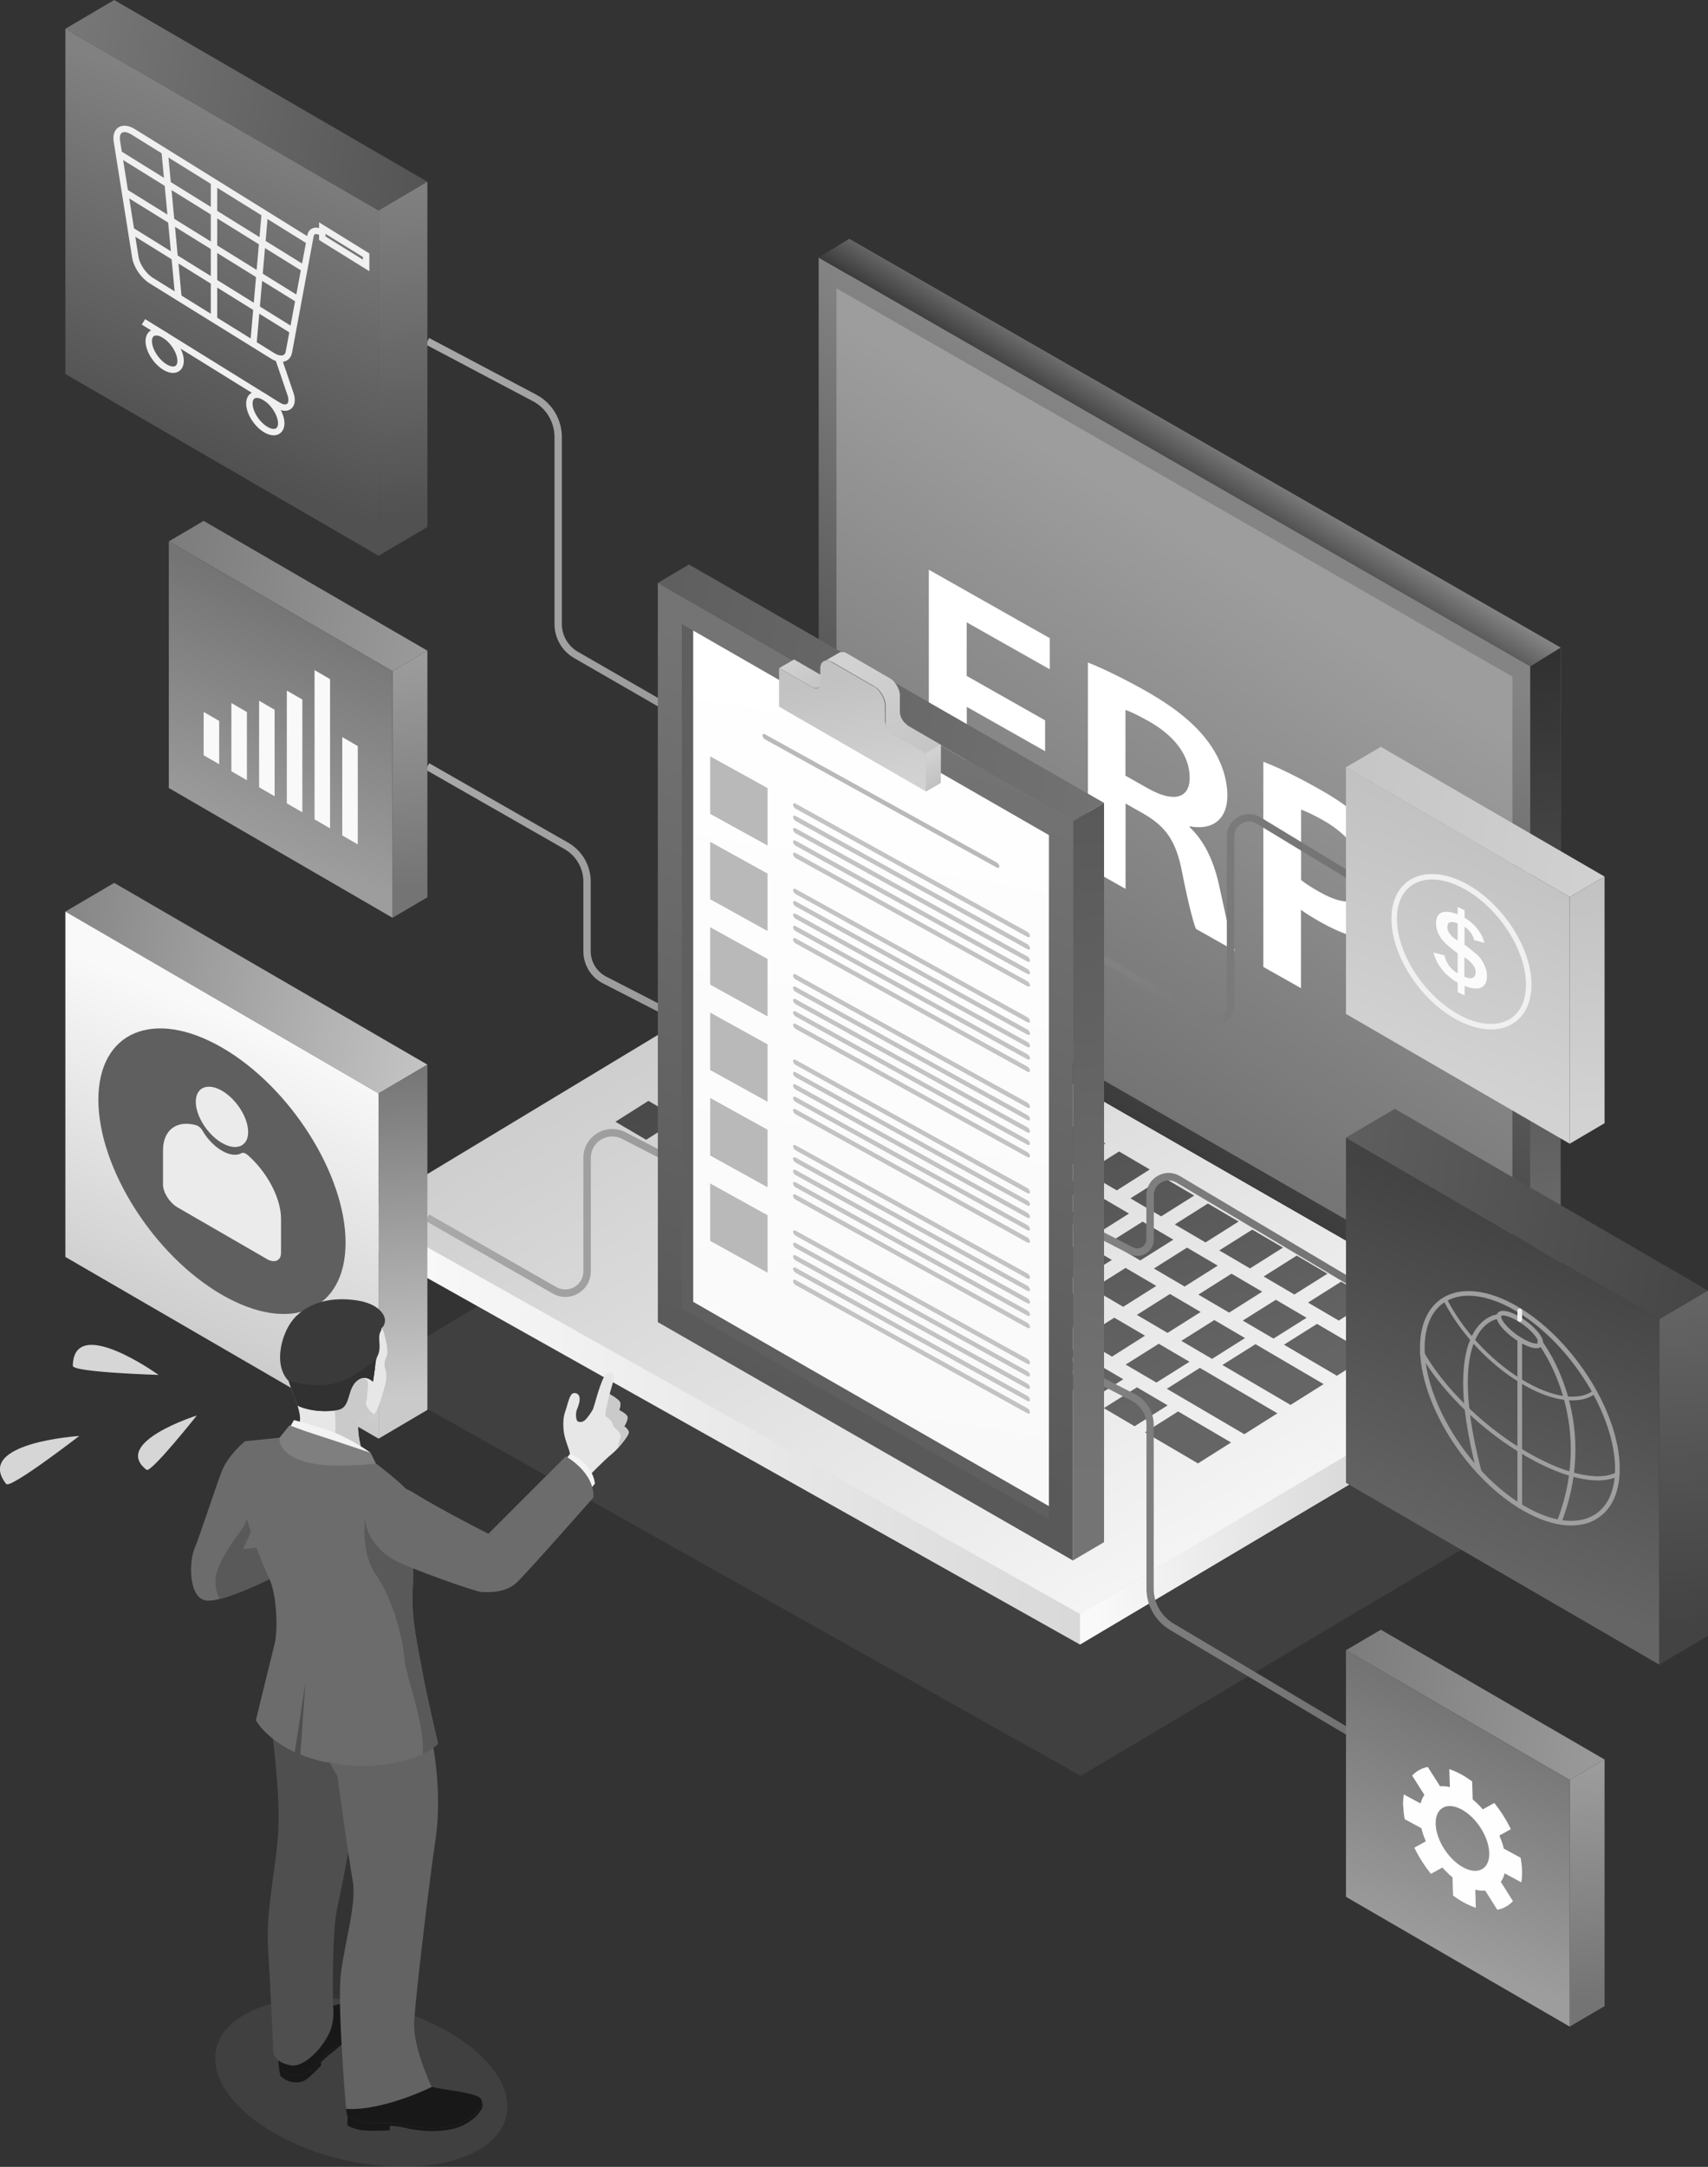 <?xml version="1.0" encoding="UTF-8"?>
<svg id="_レイヤー_2" data-name="レイヤー 2" xmlns="http://www.w3.org/2000/svg" xmlns:xlink="http://www.w3.org/1999/xlink" viewBox="0 0 165.13 209.37">
  <rect x="0" y="0" width="165.13" height="209.37" fill="#333333" stroke="none"/>
  <defs>
    <style>
      .cls-1 {
        fill: #6c6c6c;
      }

      .cls-2 {
        fill: #595959;
      }

      .cls-3 {
        fill: #d6d6d6;
      }

      .cls-4 {
        fill: url(#linear-gradient-8);
      }

      .cls-5 {
        fill: url(#linear-gradient-7);
      }

      .cls-6 {
        fill: url(#linear-gradient-5);
      }

      .cls-7 {
        fill: url(#linear-gradient-6);
      }

      .cls-8 {
        fill: url(#linear-gradient-9);
      }

      .cls-9 {
        fill: url(#linear-gradient-4);
      }

      .cls-10 {
        fill: url(#linear-gradient-3);
      }

      .cls-11 {
        fill: url(#linear-gradient-2);
      }

      .cls-12 {
        fill: url(#_名称未設定グラデーション_23-2);
      }

      .cls-13 {
        fill: url(#_名称未設定グラデーション_23-3);
      }

      .cls-14 {
        fill: url(#_名称未設定グラデーション_27-3);
      }

      .cls-15 {
        fill: url(#_名称未設定グラデーション_27-2);
      }

      .cls-16 {
        fill: url(#_名称未設定グラデーション_22-2);
      }

      .cls-17 {
        fill: url(#_名称未設定グラデーション_19-3);
      }

      .cls-18 {
        fill: url(#_名称未設定グラデーション_19-2);
      }

      .cls-19 {
        fill: url(#_名称未設定グラデーション_17-3);
      }

      .cls-20 {
        fill: url(#_名称未設定グラデーション_17-2);
      }

      .cls-21 {
        fill: url(#_名称未設定グラデーション_16-2);
      }

      .cls-22 {
        fill: #ebebeb;
      }

      .cls-23 {
        fill: #5f5f5f;
      }

      .cls-24 {
        fill: url(#linear-gradient);
      }

      .cls-25 {
        fill: #1e1e1e;
      }

      .cls-26 {
        fill: #4f4f4f;
      }

      .cls-27 {
        stroke-width: .4px;
      }

      .cls-27, .cls-28, .cls-29 {
        stroke: #9f9f9f;
      }

      .cls-27, .cls-28, .cls-29, .cls-30 {
        stroke-linecap: round;
        stroke-linejoin: round;
      }

      .cls-27, .cls-28, .cls-29, .cls-30, .cls-31, .cls-32 {
        fill: none;
      }

      .cls-33 {
        fill: #3a3a3a;
      }

      .cls-28, .cls-30 {
        stroke-width: .45px;
      }

      .cls-34 {
        fill: #c3c3c3;
      }

      .cls-29 {
        stroke-width: .36px;
      }

      .cls-35 {
        fill: url(#_名称未設定グラデーション_3);
      }

      .cls-36 {
        fill: #636363;
      }

      .cls-37 {
        fill: #e7e7e7;
      }

      .cls-38 {
        fill: #fff;
      }

      .cls-39 {
        fill: #f9f9f9;
      }

      .cls-30, .cls-31, .cls-32 {
        stroke: #f0f0f0;
      }

      .cls-40 {
        fill: #cacaca;
      }

      .cls-41 {
        fill: url(#_名称未設定グラデーション_3-2);
      }

      .cls-31 {
        stroke-width: .62px;
      }

      .cls-31, .cls-32 {
        stroke-miterlimit: 10;
      }

      .cls-32 {
        stroke-width: .53px;
      }

      .cls-42 {
        fill: url(#linear-gradient-43);
      }

      .cls-43 {
        fill: url(#linear-gradient-40);
      }

      .cls-44 {
        fill: url(#linear-gradient-41);
      }

      .cls-45 {
        fill: url(#linear-gradient-42);
      }

      .cls-46 {
        fill: url(#linear-gradient-49);
      }

      .cls-47 {
        fill: url(#linear-gradient-48);
      }

      .cls-48 {
        fill: url(#linear-gradient-45);
      }

      .cls-49 {
        fill: url(#linear-gradient-47);
      }

      .cls-50 {
        fill: url(#linear-gradient-44);
      }

      .cls-51 {
        fill: url(#linear-gradient-46);
      }

      .cls-52 {
        fill: url(#linear-gradient-10);
      }

      .cls-53 {
        fill: url(#linear-gradient-11);
      }

      .cls-54 {
        fill: url(#linear-gradient-12);
      }

      .cls-55 {
        fill: url(#linear-gradient-13);
      }

      .cls-56 {
        fill: url(#linear-gradient-19);
      }

      .cls-57 {
        fill: url(#linear-gradient-14);
      }

      .cls-58 {
        fill: url(#linear-gradient-21);
      }

      .cls-59 {
        fill: url(#linear-gradient-20);
      }

      .cls-60 {
        fill: url(#linear-gradient-22);
      }

      .cls-61 {
        fill: url(#linear-gradient-23);
      }

      .cls-62 {
        fill: url(#linear-gradient-28);
      }

      .cls-63 {
        fill: url(#linear-gradient-25);
      }

      .cls-64 {
        fill: url(#linear-gradient-32);
      }

      .cls-65 {
        fill: url(#linear-gradient-31);
      }

      .cls-66 {
        fill: url(#linear-gradient-33);
      }

      .cls-67 {
        fill: url(#linear-gradient-30);
      }

      .cls-68 {
        fill: url(#linear-gradient-15);
      }

      .cls-69 {
        fill: url(#linear-gradient-16);
      }

      .cls-70 {
        fill: url(#linear-gradient-17);
      }

      .cls-71 {
        fill: url(#linear-gradient-18);
      }

      .cls-72 {
        fill: url(#linear-gradient-35);
      }

      .cls-73 {
        fill: url(#linear-gradient-34);
      }

      .cls-74 {
        fill: url(#linear-gradient-36);
      }

      .cls-75 {
        fill: url(#linear-gradient-38);
      }

      .cls-76 {
        fill: url(#linear-gradient-27);
      }

      .cls-77 {
        fill: url(#linear-gradient-24);
      }

      .cls-78 {
        fill: url(#linear-gradient-26);
      }

      .cls-79 {
        fill: url(#linear-gradient-29);
      }

      .cls-80 {
        fill: url(#linear-gradient-37);
      }

      .cls-81 {
        fill: url(#linear-gradient-39);
      }

      .cls-82 {
        fill: url(#linear-gradient-57);
      }

      .cls-83 {
        fill: url(#linear-gradient-58);
      }

      .cls-84 {
        fill: url(#linear-gradient-59);
      }

      .cls-85 {
        fill: url(#linear-gradient-53);
      }

      .cls-86 {
        fill: url(#linear-gradient-54);
      }

      .cls-87 {
        fill: url(#linear-gradient-55);
      }

      .cls-88 {
        fill: url(#linear-gradient-56);
      }

      .cls-89 {
        fill: url(#linear-gradient-50);
      }

      .cls-90 {
        fill: url(#linear-gradient-51);
      }

      .cls-91 {
        fill: url(#linear-gradient-52);
      }

      .cls-92 {
        fill: url(#linear-gradient-67);
      }

      .cls-93 {
        fill: url(#linear-gradient-68);
      }

      .cls-94 {
        fill: url(#linear-gradient-69);
      }

      .cls-95 {
        fill: url(#linear-gradient-63);
      }

      .cls-96 {
        fill: url(#linear-gradient-64);
      }

      .cls-97 {
        fill: url(#linear-gradient-65);
      }

      .cls-98 {
        fill: url(#linear-gradient-66);
      }

      .cls-99 {
        fill: url(#linear-gradient-60);
      }

      .cls-100 {
        fill: url(#linear-gradient-61);
      }

      .cls-101 {
        fill: url(#linear-gradient-62);
      }

      .cls-102 {
        fill: url(#linear-gradient-75);
      }

      .cls-103 {
        fill: url(#linear-gradient-72);
      }

      .cls-104 {
        fill: url(#linear-gradient-74);
      }

      .cls-105 {
        fill: url(#linear-gradient-76);
      }

      .cls-106 {
        fill: url(#linear-gradient-71);
      }

      .cls-107 {
        fill: url(#linear-gradient-73);
      }

      .cls-108 {
        fill: url(#linear-gradient-70);
      }

      .cls-109 {
        fill: #181818;
      }

      .cls-110 {
        opacity: .27;
      }

      .cls-111 {
        fill: #fefefe;
      }

      .cls-112 {
        fill: #747474;
        opacity: .2;
      }

      .cls-113 {
        fill: #7f7f7f;
      }

      .cls-114 {
        fill: #b9b9b9;
      }

      .cls-115 {
        fill: #f3f3f3;
      }

      .cls-116 {
        fill: #313131;
      }

      .cls-117 {
        fill: #fbfbfb;
      }

      .cls-118 {
        fill: url(#_名称未設定グラデーション_18);
      }

      .cls-119 {
        fill: url(#_名称未設定グラデーション_19);
      }

      .cls-120 {
        fill: url(#_名称未設定グラデーション_16);
      }

      .cls-121 {
        fill: url(#_名称未設定グラデーション_17);
      }

      .cls-122 {
        fill: url(#_名称未設定グラデーション_23);
      }

      .cls-123 {
        fill: url(#_名称未設定グラデーション_27);
      }

      .cls-124 {
        fill: url(#_名称未設定グラデーション_21);
      }

      .cls-125 {
        fill: url(#_名称未設定グラデーション_22);
      }
    </style>
    <linearGradient id="linear-gradient" x1="11703.8" y1="107.11" x2="11670.16" y2="52.73" gradientTransform="translate(11800.83) rotate(-180) scale(1 -1)" gradientUnits="userSpaceOnUse">
      <stop offset="0" stop-color="#303030"/>
      <stop offset="1" stop-color="#848484"/>
    </linearGradient>
    <linearGradient id="linear-gradient-2" x1="11706.75" y1="108.92" x2="11673.1" y2="54.54" xlink:href="#linear-gradient"/>
    <linearGradient id="_名称未設定グラデーション_17" data-name="名称未設定グラデーション 17" x1="11675.32" y1="58.22" x2="11701.25" y2="99.93" gradientTransform="translate(11800.83) rotate(-180) scale(1 -1)" gradientUnits="userSpaceOnUse">
      <stop offset="0" stop-color="#9d9d9d"/>
      <stop offset="1" stop-color="#747474"/>
    </linearGradient>
    <linearGradient id="linear-gradient-3" x1="11687.71" y1="46.79" x2="11684.44" y2="41.5" xlink:href="#linear-gradient"/>
    <linearGradient id="linear-gradient-4" x1="11653.38" y1="62.65" x2="11648.69" y2="143.46" xlink:href="#linear-gradient"/>
    <linearGradient id="linear-gradient-5" x1="11665.7" y1="127.72" x2="11761.74" y2="124.45" gradientTransform="translate(11800.83) rotate(-180) scale(1 -1)" gradientUnits="userSpaceOnUse">
      <stop offset="0" stop-color="#cacaca"/>
      <stop offset="1" stop-color="#f9f9f9"/>
    </linearGradient>
    <linearGradient id="linear-gradient-6" x1="11730.89" y1="87.28" x2="11687.07" y2="160.83" xlink:href="#linear-gradient-5"/>
    <linearGradient id="linear-gradient-7" x1="11658.2" y1="145.06" x2="11694.46" y2="143.83" xlink:href="#linear-gradient-5"/>
    <linearGradient id="linear-gradient-8" x1="11680.36" y1="80.45" x2="11666.66" y2="129.41" gradientTransform="translate(11800.83) rotate(-180) scale(1 -1)" gradientUnits="userSpaceOnUse">
      <stop offset="0" stop-color="#434343"/>
      <stop offset="1" stop-color="#656565"/>
    </linearGradient>
    <linearGradient id="linear-gradient-9" x1="11686.08" y1="82.05" x2="11672.38" y2="131.01" xlink:href="#linear-gradient-8"/>
    <linearGradient id="linear-gradient-10" x1="11683.69" y1="81.39" x2="11669.99" y2="130.34" xlink:href="#linear-gradient-8"/>
    <linearGradient id="linear-gradient-11" x1="11687.02" y1="82.32" x2="11673.32" y2="131.27" xlink:href="#linear-gradient-8"/>
    <linearGradient id="linear-gradient-12" x1="11690.35" y1="83.25" x2="11676.65" y2="132.2" xlink:href="#linear-gradient-8"/>
    <linearGradient id="linear-gradient-13" x1="11693.67" y1="84.18" x2="11679.98" y2="133.14" xlink:href="#linear-gradient-8"/>
    <linearGradient id="linear-gradient-14" x1="11697" y1="85.11" x2="11683.31" y2="134.07" xlink:href="#linear-gradient-8"/>
    <linearGradient id="linear-gradient-15" x1="11700.33" y1="86.04" x2="11686.64" y2="135" xlink:href="#linear-gradient-8"/>
    <linearGradient id="linear-gradient-16" x1="11703.66" y1="86.97" x2="11689.97" y2="135.93" xlink:href="#linear-gradient-8"/>
    <linearGradient id="linear-gradient-17" x1="11706.99" y1="87.9" x2="11693.29" y2="136.86" xlink:href="#linear-gradient-8"/>
    <linearGradient id="linear-gradient-18" x1="11710.32" y1="88.84" x2="11696.62" y2="137.79" xlink:href="#linear-gradient-8"/>
    <linearGradient id="linear-gradient-19" x1="11713.65" y1="89.77" x2="11699.95" y2="138.72" xlink:href="#linear-gradient-8"/>
    <linearGradient id="linear-gradient-20" x1="11716.98" y1="90.7" x2="11703.28" y2="139.66" xlink:href="#linear-gradient-8"/>
    <linearGradient id="linear-gradient-21" x1="11721.02" y1="91.83" x2="11707.32" y2="140.79" xlink:href="#linear-gradient-8"/>
    <linearGradient id="linear-gradient-22" x1="11689.99" y1="83.15" x2="11676.3" y2="132.11" xlink:href="#linear-gradient-8"/>
    <linearGradient id="linear-gradient-23" x1="11693.32" y1="84.08" x2="11679.63" y2="133.04" xlink:href="#linear-gradient-8"/>
    <linearGradient id="linear-gradient-24" x1="11696.65" y1="85.01" x2="11682.96" y2="133.97" xlink:href="#linear-gradient-8"/>
    <linearGradient id="linear-gradient-25" x1="11699.98" y1="85.94" x2="11686.28" y2="134.9" xlink:href="#linear-gradient-8"/>
    <linearGradient id="linear-gradient-26" x1="11703.31" y1="86.88" x2="11689.61" y2="135.83" xlink:href="#linear-gradient-8"/>
    <linearGradient id="linear-gradient-27" x1="11706.64" y1="87.81" x2="11692.94" y2="136.76" xlink:href="#linear-gradient-8"/>
    <linearGradient id="linear-gradient-28" x1="11709.97" y1="88.74" x2="11696.27" y2="137.69" xlink:href="#linear-gradient-8"/>
    <linearGradient id="linear-gradient-29" x1="11713.3" y1="89.67" x2="11699.6" y2="138.63" xlink:href="#linear-gradient-8"/>
    <linearGradient id="linear-gradient-30" x1="11716.63" y1="90.6" x2="11702.93" y2="139.56" xlink:href="#linear-gradient-8"/>
    <linearGradient id="linear-gradient-31" x1="11719.95" y1="91.53" x2="11706.26" y2="140.49" xlink:href="#linear-gradient-8"/>
    <linearGradient id="linear-gradient-32" x1="11723.28" y1="92.46" x2="11709.59" y2="141.42" xlink:href="#linear-gradient-8"/>
    <linearGradient id="linear-gradient-33" x1="11726.61" y1="93.39" x2="11712.92" y2="142.35" xlink:href="#linear-gradient-8"/>
    <linearGradient id="linear-gradient-34" x1="11700.73" y1="86.15" x2="11687.03" y2="135.11" xlink:href="#linear-gradient-8"/>
    <linearGradient id="linear-gradient-35" x1="11704.64" y1="87.25" x2="11690.95" y2="136.2" xlink:href="#linear-gradient-8"/>
    <linearGradient id="linear-gradient-36" x1="11707.97" y1="88.18" x2="11694.28" y2="137.14" xlink:href="#linear-gradient-8"/>
    <linearGradient id="linear-gradient-37" x1="11717.96" y1="90.97" x2="11704.26" y2="139.93" xlink:href="#linear-gradient-8"/>
    <linearGradient id="linear-gradient-38" x1="11727.95" y1="93.77" x2="11714.25" y2="142.72" xlink:href="#linear-gradient-8"/>
    <linearGradient id="linear-gradient-39" x1="11731.27" y1="94.7" x2="11717.58" y2="143.66" xlink:href="#linear-gradient-8"/>
    <linearGradient id="linear-gradient-40" x1="11734.6" y1="95.63" x2="11720.91" y2="144.59" xlink:href="#linear-gradient-8"/>
    <linearGradient id="linear-gradient-41" x1="11737.93" y1="96.56" x2="11724.24" y2="145.52" xlink:href="#linear-gradient-8"/>
    <linearGradient id="linear-gradient-42" x1="11741.26" y1="97.49" x2="11727.57" y2="146.45" xlink:href="#linear-gradient-8"/>
    <linearGradient id="linear-gradient-43" x1="11691.53" y1="83.58" x2="11677.83" y2="132.54" xlink:href="#linear-gradient-8"/>
    <linearGradient id="linear-gradient-44" x1="11696.02" y1="84.83" x2="11682.32" y2="133.79" xlink:href="#linear-gradient-8"/>
    <linearGradient id="linear-gradient-45" x1="11699.35" y1="85.77" x2="11685.65" y2="134.72" xlink:href="#linear-gradient-8"/>
    <linearGradient id="linear-gradient-46" x1="11702.67" y1="86.7" x2="11688.98" y2="135.65" xlink:href="#linear-gradient-8"/>
    <linearGradient id="linear-gradient-47" x1="11706" y1="87.63" x2="11692.31" y2="136.59" xlink:href="#linear-gradient-8"/>
    <linearGradient id="linear-gradient-48" x1="11709.33" y1="88.56" x2="11695.64" y2="137.52" xlink:href="#linear-gradient-8"/>
    <linearGradient id="linear-gradient-49" x1="11712.66" y1="89.49" x2="11698.96" y2="138.45" xlink:href="#linear-gradient-8"/>
    <linearGradient id="linear-gradient-50" x1="11715.99" y1="90.42" x2="11702.29" y2="139.38" xlink:href="#linear-gradient-8"/>
    <linearGradient id="linear-gradient-51" x1="11719.32" y1="91.35" x2="11705.62" y2="140.31" xlink:href="#linear-gradient-8"/>
    <linearGradient id="linear-gradient-52" x1="11722.65" y1="92.29" x2="11708.95" y2="141.24" xlink:href="#linear-gradient-8"/>
    <linearGradient id="linear-gradient-53" x1="11725.98" y1="93.22" x2="11712.28" y2="142.17" xlink:href="#linear-gradient-8"/>
    <linearGradient id="linear-gradient-54" x1="11730.4" y1="94.45" x2="11716.7" y2="143.41" xlink:href="#linear-gradient-8"/>
    <linearGradient id="linear-gradient-55" x1="11696.76" y1="85.04" x2="11683.07" y2="134" xlink:href="#linear-gradient-8"/>
    <linearGradient id="linear-gradient-56" x1="11701.6" y1="86.4" x2="11687.9" y2="135.35" xlink:href="#linear-gradient-8"/>
    <linearGradient id="linear-gradient-57" x1="11704.93" y1="87.33" x2="11691.23" y2="136.28" xlink:href="#linear-gradient-8"/>
    <linearGradient id="linear-gradient-58" x1="11708.26" y1="88.26" x2="11694.56" y2="137.22" xlink:href="#linear-gradient-8"/>
    <linearGradient id="linear-gradient-59" x1="11711.59" y1="89.19" x2="11697.89" y2="138.15" xlink:href="#linear-gradient-8"/>
    <linearGradient id="linear-gradient-60" x1="11714.91" y1="90.12" x2="11701.22" y2="139.08" xlink:href="#linear-gradient-8"/>
    <linearGradient id="linear-gradient-61" x1="11718.24" y1="91.05" x2="11704.55" y2="140.01" xlink:href="#linear-gradient-8"/>
    <linearGradient id="linear-gradient-62" x1="11721.57" y1="91.98" x2="11707.88" y2="140.94" xlink:href="#linear-gradient-8"/>
    <linearGradient id="linear-gradient-63" x1="11724.9" y1="92.92" x2="11711.2" y2="141.87" xlink:href="#linear-gradient-8"/>
    <linearGradient id="linear-gradient-64" x1="11728.23" y1="93.85" x2="11714.53" y2="142.8" xlink:href="#linear-gradient-8"/>
    <linearGradient id="linear-gradient-65" x1="11733.97" y1="95.45" x2="11720.27" y2="144.41" xlink:href="#linear-gradient-8"/>
    <linearGradient id="linear-gradient-66" x1="8508.71" y1="2789.94" x2="8495.01" y2="2838.89" gradientTransform="translate(19056.81 -6119.41) rotate(-180) scale(2.23 -2.23)" xlink:href="#linear-gradient-5"/>
    <linearGradient id="linear-gradient-67" x1="41.14" y1="100.01" x2="134.27" y2="100.01" gradientUnits="userSpaceOnUse">
      <stop offset="0" stop-color="#a9a9a9"/>
      <stop offset="1" stop-color="#707070"/>
    </linearGradient>
    <linearGradient id="linear-gradient-68" y1="139.47" y2="139.47" xlink:href="#linear-gradient-67"/>
    <linearGradient id="linear-gradient-69" x1="41.16" y1="65.85" x2="135.71" y2="65.85" xlink:href="#linear-gradient-67"/>
    <linearGradient id="_名称未設定グラデーション_27" data-name="名称未設定グラデーション 27" x1="112.2" y1="71.75" x2="50.01" y2="60.7" gradientUnits="userSpaceOnUse">
      <stop offset="0" stop-color="#747474"/>
      <stop offset="1" stop-color="#595959"/>
    </linearGradient>
    <linearGradient id="_名称未設定グラデーション_27-2" data-name="名称未設定グラデーション 27" x1="107.26" y1="142.81" x2="102.67" y2="77.99" xlink:href="#_名称未設定グラデーション_27"/>
    <linearGradient id="_名称未設定グラデーション_27-3" data-name="名称未設定グラデーション 27" x1="95.63" y1="71.75" x2="72.59" y2="133" xlink:href="#_名称未設定グラデーション_27"/>
    <linearGradient id="linear-gradient-70" x1="90.42" y1="64.69" x2="78.01" y2="141.76" gradientUnits="userSpaceOnUse">
      <stop offset="0" stop-color="#fff"/>
      <stop offset="1" stop-color="#f9f9f9"/>
    </linearGradient>
    <linearGradient id="_名称未設定グラデーション_23" data-name="名称未設定グラデーション 23" x1="79.33" y1="67.41" x2="76.75" y2="63.16" gradientUnits="userSpaceOnUse">
      <stop offset="0" stop-color="#c2c2c2"/>
      <stop offset="1" stop-color="#d2d2d2"/>
    </linearGradient>
    <linearGradient id="_名称未設定グラデーション_23-2" data-name="名称未設定グラデーション 23" x1="89.25" y1="75.53" x2="83.06" y2="63.61" xlink:href="#_名称未設定グラデーション_23"/>
    <linearGradient id="_名称未設定グラデーション_19" data-name="名称未設定グラデーション 19" x1="83.37" y1="76.05" x2="81.6" y2="65.67" gradientUnits="userSpaceOnUse">
      <stop offset="0" stop-color="#d2d2d2"/>
      <stop offset="1" stop-color="#c2c2c2"/>
    </linearGradient>
    <linearGradient id="_名称未設定グラデーション_23-3" data-name="名称未設定グラデーション 23" x1="90.93" y1="75.51" x2="89.61" y2="72.96" xlink:href="#_名称未設定グラデーション_23"/>
    <linearGradient id="_名称未設定グラデーション_22" data-name="名称未設定グラデーション 22" x1="45.5" y1="14.02" x2="-4.37" y2="5.16" gradientUnits="userSpaceOnUse">
      <stop offset="0" stop-color="#515151"/>
      <stop offset="1" stop-color="#818181"/>
    </linearGradient>
    <linearGradient id="_名称未設定グラデーション_22-2" data-name="名称未設定グラデーション 22" x1="39.96" y1="49.67" x2="37.7" y2="17.88" xlink:href="#_名称未設定グラデーション_22"/>
    <linearGradient id="_名称未設定グラデーション_21" data-name="名称未設定グラデーション 21" x1="27.42" y1="12.4" x2="15.94" y2="42.91" gradientUnits="userSpaceOnUse">
      <stop offset="0" stop-color="#818181"/>
      <stop offset="1" stop-color="#515151"/>
    </linearGradient>
    <linearGradient id="_名称未設定グラデーション_17-2" data-name="名称未設定グラデーション 17" x1="44.31" y1="60.34" x2="8.68" y2="54.01" gradientTransform="matrix(1,0,0,1,0,0)" xlink:href="#_名称未設定グラデーション_17"/>
    <linearGradient id="_名称未設定グラデーション_16" data-name="名称未設定グラデーション 16" x1="40.35" y1="85.81" x2="38.74" y2="63.09" gradientUnits="userSpaceOnUse">
      <stop offset="0" stop-color="#747474"/>
      <stop offset="1" stop-color="#9d9d9d"/>
    </linearGradient>
    <linearGradient id="_名称未設定グラデーション_3" data-name="名称未設定グラデーション 3" x1="31.39" y1="59.18" x2="23.19" y2="80.97" gradientUnits="userSpaceOnUse">
      <stop offset="0" stop-color="#747474"/>
      <stop offset="1" stop-color="#9d9d9d"/>
    </linearGradient>
    <linearGradient id="_名称未設定グラデーション_19-2" data-name="名称未設定グラデーション 19" x1="158.12" y1="82.17" x2="122.49" y2="75.84" xlink:href="#_名称未設定グラデーション_19"/>
    <linearGradient id="_名称未設定グラデーション_19-3" data-name="名称未設定グラデーション 19" x1="154.16" y1="107.64" x2="152.55" y2="84.93" xlink:href="#_名称未設定グラデーション_19"/>
    <linearGradient id="_名称未設定グラデーション_18" data-name="名称未設定グラデーション 18" x1="145.2" y1="81.01" x2="137" y2="102.8" gradientUnits="userSpaceOnUse">
      <stop offset="0" stop-color="#c2c2c2"/>
      <stop offset="1" stop-color="#d2d2d2"/>
    </linearGradient>
    <linearGradient id="linear-gradient-71" x1="169.31" y1="121.16" x2="119.44" y2="112.3" gradientTransform="matrix(1,0,0,1,0,0)" xlink:href="#linear-gradient-8"/>
    <linearGradient id="linear-gradient-72" x1="163.77" y1="156.81" x2="161.51" y2="125.02" gradientTransform="matrix(1,0,0,1,0,0)" xlink:href="#linear-gradient-8"/>
    <linearGradient id="linear-gradient-73" x1="151.23" y1="119.54" x2="139.75" y2="150.05" gradientTransform="matrix(1,0,0,1,0,0)" xlink:href="#linear-gradient-8"/>
    <linearGradient id="_名称未設定グラデーション_17-3" data-name="名称未設定グラデーション 17" x1="158.12" y1="167.48" x2="122.49" y2="161.15" gradientTransform="matrix(1,0,0,1,0,0)" xlink:href="#_名称未設定グラデーション_17"/>
    <linearGradient id="_名称未設定グラデーション_16-2" data-name="名称未設定グラデーション 16" x1="154.16" y1="192.95" x2="152.55" y2="170.23" xlink:href="#_名称未設定グラデーション_16"/>
    <linearGradient id="_名称未設定グラデーション_3-2" data-name="名称未設定グラデーション 3" x1="145.2" y1="166.32" x2="137" y2="188.11" xlink:href="#_名称未設定グラデーション_3"/>
    <linearGradient id="linear-gradient-74" x1="45.5" y1="99.33" x2="-4.37" y2="90.47" gradientUnits="userSpaceOnUse">
      <stop offset="0" stop-color="#cacaca"/>
      <stop offset="1" stop-color="#757575"/>
    </linearGradient>
    <linearGradient id="linear-gradient-75" x1="39.96" y1="134.98" x2="37.7" y2="103.19" xlink:href="#linear-gradient-74"/>
    <linearGradient id="linear-gradient-76" x1="14.83" y1="129.87" x2="26.88" y2="100.2" gradientTransform="matrix(1,0,0,1,0,0)" xlink:href="#linear-gradient-5"/>
  </defs>
  <g id="main">
    <g>
      <g>
        <g>
          <g class="cls-110">
            <ellipse class="cls-25" cx="103.76" cy="148.77" rx="2.17" ry="7.39" transform="translate(-45.41 251.96) rotate(-89.78)"/>
          </g>
          <g>
            <g>
              <g>
                <polygon class="cls-24" points="150.88 62.58 82.09 23.08 82.09 88.74 150.88 128.24 150.88 62.58"/>
                <polygon class="cls-11" points="147.94 64.39 79.15 24.89 79.15 90.55 147.94 130.05 147.94 64.39"/>
                <polygon class="cls-121" points="146.22 65.38 80.87 27.86 80.87 89.55 146.22 127.08 146.22 65.38"/>
                <polygon class="cls-10" points="79.15 24.89 82.09 23.08 150.88 62.58 147.94 64.39 79.15 24.89"/>
                <polygon class="cls-9" points="150.88 128.24 147.94 130.05 147.94 64.39 150.88 62.58 150.88 128.24"/>
                <g>
                  <polygon class="cls-112" points="148.01 145.75 79.22 106.27 35.3 132.76 104.48 171.59 148.01 145.75"/>
                  <polygon class="cls-6" points="147.94 133.06 79.15 93.58 35.24 117.11 35.24 120.08 104.41 158.9 147.94 133.06"/>
                  <polygon class="cls-7" points="147.94 130.1 79.15 90.62 35.24 117.11 104.41 155.94 147.94 130.1"/>
                  <polygon class="cls-5" points="147.94 130.1 147.94 133.06 104.41 158.9 104.41 155.94 147.94 130.1"/>
                </g>
                <g>
                  <polygon class="cls-4" points="133.95 126.36 136.92 128.1 133.73 130.11 130.76 128.37 133.95 126.36"/>
                  <polygon class="cls-8" points="127.33 127.92 132.45 130.92 129.25 132.93 124.13 129.93 127.33 127.92"/>
                  <polygon class="cls-52" points="129.66 123.84 132.63 125.58 129.43 127.6 126.46 125.86 129.66 123.84"/>
                  <polygon class="cls-53" points="125.37 121.32 128.34 123.07 125.14 125.08 122.17 123.34 125.37 121.32"/>
                  <polygon class="cls-54" points="121.07 118.81 124.04 120.55 120.85 122.56 117.88 120.82 121.07 118.81"/>
                  <polygon class="cls-55" points="116.78 116.29 119.75 118.03 116.55 120.05 113.58 118.31 116.78 116.29"/>
                  <polygon class="cls-57" points="112.49 113.78 115.46 115.52 112.26 117.53 109.29 115.79 112.49 113.78"/>
                  <polygon class="cls-68" points="108.19 111.26 111.16 113 107.97 115.02 105 113.28 108.19 111.26"/>
                  <polygon class="cls-69" points="103.9 108.74 106.87 110.49 103.67 112.5 100.7 110.76 103.9 108.74"/>
                  <polygon class="cls-70" points="99.61 106.23 102.58 107.97 99.38 109.98 96.41 108.24 99.61 106.23"/>
                  <polygon class="cls-71" points="95.31 103.71 98.28 105.45 95.09 107.47 92.12 105.73 95.31 103.71"/>
                  <polygon class="cls-56" points="91.02 101.2 93.99 102.94 90.79 104.95 87.82 103.21 91.02 101.2"/>
                  <polygon class="cls-59" points="86.73 98.68 89.7 100.42 86.5 102.44 83.53 100.7 86.73 98.68"/>
                  <polygon class="cls-58" points="85.4 97.91 82.21 99.92 77.4 97.1 80.6 95.09 85.4 97.91"/>
                  <polygon class="cls-60" points="123.35 125.59 126.32 127.33 123.12 129.34 120.15 127.6 123.35 125.59"/>
                  <polygon class="cls-61" points="119.06 123.07 122.03 124.81 118.83 126.83 115.86 125.09 119.06 123.07"/>
                  <polygon class="cls-77" points="114.76 120.55 117.73 122.29 114.53 124.31 111.56 122.57 114.76 120.55"/>
                  <polygon class="cls-63" points="110.47 118.04 113.44 119.78 110.24 121.79 107.27 120.05 110.47 118.04"/>
                  <polygon class="cls-78" points="106.18 115.52 109.15 117.26 105.95 119.28 102.98 117.54 106.18 115.52"/>
                  <polygon class="cls-76" points="101.88 113.01 104.85 114.75 101.65 116.76 98.68 115.02 101.88 113.01"/>
                  <polygon class="cls-62" points="97.59 110.49 100.56 112.23 97.36 114.25 94.39 112.51 97.59 110.49"/>
                  <polygon class="cls-79" points="93.3 107.97 96.27 109.71 93.07 111.73 90.1 109.99 93.3 107.97"/>
                  <polygon class="cls-67" points="89 105.46 91.97 107.2 88.77 109.21 85.8 107.47 89 105.46"/>
                  <polygon class="cls-65" points="84.71 102.94 87.68 104.68 84.48 106.7 81.51 104.96 84.71 102.94"/>
                  <polygon class="cls-64" points="80.42 100.43 83.39 102.17 80.19 104.18 77.22 102.44 80.42 100.43"/>
                  <polygon class="cls-66" points="75.89 101.67 72.92 99.93 76.12 97.91 79.09 99.65 75.89 101.67"/>
                  <polygon class="cls-73" points="115.82 141.4 110.7 138.4 113.9 136.38 119.02 139.38 115.82 141.4"/>
                  <polygon class="cls-72" points="109.69 137.81 106.72 136.06 109.92 134.05 112.89 135.79 109.69 137.81"/>
                  <polygon class="cls-74" points="105.4 135.29 102.43 133.55 105.63 131.53 108.6 133.27 105.4 135.29"/>
                  <polygon class="cls-80" points="87.13 120.69 88.45 121.47 91.42 123.21 92.75 123.99 95.72 125.73 97.04 126.5 100.01 128.24 104.3 130.76 101.11 132.77 96.81 130.26 93.84 128.52 92.52 127.74 89.55 126 88.23 125.23 85.26 123.48 83.93 122.71 82.45 121.84 80.96 120.97 84.16 118.95 85.65 119.82 87.13 120.69"/>
                  <polygon class="cls-75" points="79.64 120.19 76.67 118.45 79.87 116.44 82.84 118.18 79.64 120.19"/>
                  <polygon class="cls-81" points="75.35 117.68 72.38 115.94 75.57 113.92 78.54 115.66 75.35 117.68"/>
                  <polygon class="cls-43" points="71.05 115.16 68.08 113.42 71.28 111.41 74.25 113.15 71.05 115.16"/>
                  <polygon class="cls-44" points="66.76 112.65 63.79 110.9 66.99 108.89 69.96 110.63 66.76 112.65"/>
                  <polygon class="cls-45" points="62.47 110.13 59.5 108.39 62.69 106.37 65.66 108.11 62.47 110.13"/>
                  <polygon class="cls-42" points="121.38 129.88 127.97 133.74 124.77 135.75 118.18 131.89 121.38 129.88"/>
                  <polygon class="cls-50" points="117.4 127.55 120.37 129.29 117.18 131.3 114.21 129.56 117.4 127.55"/>
                  <polygon class="cls-48" points="113.11 125.03 116.08 126.77 112.88 128.79 109.91 127.05 113.11 125.03"/>
                  <polygon class="cls-51" points="108.82 122.51 111.79 124.25 108.59 126.27 105.62 124.53 108.82 122.51"/>
                  <polygon class="cls-49" points="104.52 120 107.49 121.74 104.3 123.75 101.33 122.01 104.52 120"/>
                  <polygon class="cls-47" points="100.23 117.48 103.2 119.22 100 121.24 97.03 119.5 100.23 117.48"/>
                  <polygon class="cls-46" points="95.94 114.97 98.91 116.71 95.71 118.72 92.74 116.98 95.94 114.97"/>
                  <polygon class="cls-89" points="91.64 112.45 94.61 114.19 91.42 116.21 88.45 114.47 91.64 112.45"/>
                  <polygon class="cls-90" points="87.35 109.93 90.32 111.67 87.12 113.69 84.15 111.95 87.35 109.93"/>
                  <polygon class="cls-91" points="83.06 107.42 86.03 109.16 82.83 111.17 79.86 109.43 83.06 107.42"/>
                  <polygon class="cls-85" points="78.76 104.9 81.73 106.64 78.54 108.66 75.57 106.92 78.76 104.9"/>
                  <polygon class="cls-86" points="74.24 106.14 68.45 102.75 71.65 100.73 77.44 104.13 74.24 106.14"/>
                  <polygon class="cls-87" points="116 132.17 123.5 136.56 120.3 138.58 112.81 134.19 116 132.17"/>
                  <polygon class="cls-88" points="112.03 129.84 115 131.58 111.8 133.59 108.83 131.85 112.03 129.84"/>
                  <polygon class="cls-82" points="107.73 127.32 110.7 129.06 107.51 131.08 104.54 129.34 107.73 127.32"/>
                  <polygon class="cls-83" points="103.44 124.81 106.41 126.55 103.21 128.56 100.24 126.82 103.44 124.81"/>
                  <polygon class="cls-84" points="99.15 122.29 102.12 124.03 98.92 126.05 95.95 124.31 99.15 122.29"/>
                  <polygon class="cls-99" points="94.85 119.77 97.82 121.52 94.63 123.53 91.66 121.79 94.85 119.77"/>
                  <polygon class="cls-100" points="90.56 117.26 93.53 119 90.33 121.01 87.36 119.27 90.56 117.26"/>
                  <polygon class="cls-101" points="86.27 114.74 89.24 116.48 86.04 118.5 83.07 116.76 86.27 114.74"/>
                  <polygon class="cls-95" points="81.97 112.23 84.94 113.97 81.75 115.98 78.78 114.24 81.97 112.23"/>
                  <polygon class="cls-96" points="77.68 109.71 80.65 111.45 77.45 113.47 74.48 111.73 77.68 109.71"/>
                  <polygon class="cls-97" points="73.16 110.95 63.97 105.57 67.17 103.55 76.36 108.94 73.16 110.95"/>
                  <polygon class="cls-98" points="88.78 139.79 68.28 127.78 75.42 123.28 95.91 135.29 88.78 139.79"/>
                </g>
              </g>
              <g>
                <path class="cls-38" d="M101.05,72.59l-7.58-4.29v5.9l8.48,4.8v3.01l-12.15-6.87v-20.09l11.69,6.61v3.01l-8.03-4.54v5.18l7.58,4.29v2.98Z"/>
                <path class="cls-38" d="M105.17,64.01c1.37.54,3.43,1.53,5.55,2.72,2.89,1.64,4.86,3.23,6.21,5.12,1.1,1.55,1.73,3.31,1.73,5.01,0,2.59-1.75,3.36-3.64,2.98v.09c1.43,1.34,2.3,3.24,2.81,5.46.63,2.86,1.16,5.49,1.58,6.5l-3.79-2.14c-.3-.77-.78-2.67-1.34-5.5-.57-2.94-1.52-4.32-3.61-5.56l-1.85-1.05v8.25l-3.64-2.06v-19.83ZM108.81,74.95l2.18,1.23c2.48,1.4,4.03.97,4.03-1.03,0-2.21-1.55-4.1-3.94-5.45-1.17-.66-1.91-.99-2.27-1.1v6.35Z"/>
                <path class="cls-38" d="M122.15,73.61c1.31.5,3.13,1.35,5.61,2.76,2.68,1.52,4.65,3.2,5.93,4.99,1.2,1.66,1.97,3.68,1.97,5.56s-.6,3.15-1.73,3.58c-1.47.63-3.77.02-6.36-1.46-.68-.39-1.31-.77-1.79-1.13v7.57l-3.64-2.05v-19.83ZM125.79,85.03c.45.37,1.05.74,1.79,1.16,2.75,1.55,4.42,1.16,4.42-1.2,0-2.23-1.55-4.31-4.09-5.74-1.02-.57-1.74-.89-2.12-1.02v6.8Z"/>
              </g>
            </g>
            <g>
              <path class="cls-92" d="M133.91,126.26l-20.18-12c-.45-.27-.99-.27-1.45-.01-.46.26-.73.73-.73,1.25v4.26c0,.56-.29,1.07-.76,1.36-.48.29-1.06.31-1.56.06l-50.93-26.16c-1.17-.6-1.9-1.79-1.9-3.11v-6.73c0-1.29-.7-2.49-1.81-3.13l-13.44-7.68.35-.62,13.44,7.68c1.34.77,2.17,2.2,2.17,3.74v6.73c0,1.05.58,1.99,1.51,2.47l50.93,26.16c.28.14.6.13.86-.03.26-.16.42-.44.42-.75v-4.26c0-.78.41-1.48,1.09-1.87.68-.39,1.49-.38,2.16.02l20.18,12-.36.61Z"/>
              <path class="cls-93" d="M133.91,169.85l-20.81-12.37c-1.39-.83-2.26-2.35-2.26-3.97v-15.83c0-.99-.55-1.88-1.43-2.33l-49.27-25.31c-.65-.33-1.41-.31-2.03.07-.62.38-.99,1.04-.99,1.77v10.96c0,.89-.46,1.69-1.23,2.14-.77.45-1.69.45-2.46,0l-12.28-7.01.35-.62,12.28,7.01c.55.31,1.21.31,1.75,0,.55-.32.87-.89.87-1.52v-10.96c0-.98.5-1.87,1.33-2.38.84-.51,1.85-.55,2.73-.1l49.27,25.31c1.12.57,1.81,1.71,1.81,2.97v15.83c0,1.37.73,2.66,1.91,3.36l20.81,12.37-.36.61Z"/>
              <path class="cls-94" d="M117.49,99.04c-.32,0-.63-.08-.92-.25l-61.07-35.21c-1.17-.67-1.89-1.93-1.89-3.27v-18.07c0-1.46-.8-2.8-2.1-3.48l-10.35-5.47.33-.63,10.35,5.47c1.53.81,2.48,2.38,2.48,4.11v18.07c0,1.09.59,2.11,1.54,2.66l61.07,35.21c.35.2.77.2,1.12,0,.35-.2.56-.57.56-.97v-16.39c0-.79.41-1.49,1.1-1.88.69-.39,1.5-.37,2.17.04l13.83,8.4-.37.61-13.83-8.4c-.45-.27-.99-.28-1.45-.02-.46.26-.73.73-.73,1.26v16.39c0,.66-.34,1.26-.92,1.59-.29.17-.6.25-.92.25Z"/>
              <g>
                <polygon class="cls-123" points="103.73 79.35 63.6 56.32 66.61 54.55 106.74 77.58 103.73 79.35"/>
                <polygon class="cls-15" points="106.74 77.58 106.74 149.01 103.73 150.78 103.73 79.35 106.74 77.58"/>
                <polygon class="cls-14" points="63.6 56.32 63.6 127.75 103.73 150.78 103.73 79.35 63.6 56.32"/>
                <polygon class="cls-23" points="101.41 145.53 101.41 146.79 65.9 126.42 65.92 60.29 67.02 60.93 67.02 125.79 101.41 145.53"/>
                <polygon class="cls-108" points="101.41 80.69 101.41 145.53 67.02 125.79 67.02 60.93 101.41 80.69"/>
              </g>
              <g>
                <g>
                  <path class="cls-122" d="M80.29,65.69c-.08,0-.18-.04-.27-.09l-3.25-1.88-1.43.83,3.25,1.88s.01,0,.02.01c0,0,.02,0,.03.01,0,0,.02,0,.03.01,0,0,.02,0,.03.01,0,0,.02,0,.03.01,0,0,.02,0,.03,0,0,0,.02,0,.03,0,0,0,.02,0,.03,0,0,0,.02,0,.03,0,0,0,.02,0,.02,0,0,0,0,0,0,0,0,0,0,0,0,0,.01,0,.02,0,.03,0,.01,0,.02,0,.04,0,.01,0,.03,0,.04,0,.02,0,.03,0,.05-.01.02,0,.04-.02.06-.03h0l1.43-.83c-.06.04-.14.05-.23.05,0,0,0,0,0,0Z"/>
                  <path class="cls-12" d="M87.72,70.04c-.1-.06-.2-.14-.28-.23,0,0,0,0,0,0-.09-.09-.16-.2-.23-.31,0,0,0,0,0,0-.06-.11-.12-.23-.15-.35,0,0,0,0,0,0-.04-.12-.06-.24-.06-.36v-1.42s0-.03,0-.05c0-.02,0-.04,0-.05,0-.02,0-.04,0-.05,0-.02,0-.04,0-.05,0-.02,0-.04,0-.06,0-.02,0-.04,0-.06,0-.02,0-.04-.01-.06,0-.02,0-.04-.01-.06,0-.02,0-.04-.02-.06,0-.01,0-.03-.01-.04h0s0-.01,0-.02c0-.02-.01-.04-.02-.06,0-.02-.01-.04-.02-.06,0-.02-.01-.04-.02-.05,0-.02-.01-.04-.02-.05,0-.02-.01-.03-.02-.05,0-.02-.02-.04-.02-.05,0-.02-.02-.04-.03-.06-.01-.02-.02-.04-.03-.07-.01-.02-.02-.04-.04-.07,0,0,0,0,0,0,0,0,0-.02-.01-.02-.02-.04-.05-.09-.08-.13-.02-.03-.04-.07-.07-.1-.02-.02-.03-.04-.05-.06-.01-.02-.03-.03-.04-.05-.01-.02-.03-.03-.04-.05-.01-.02-.03-.03-.04-.05,0,0,0,0,0,0,0,0,0,0,0,0-.01-.01-.02-.03-.04-.04-.01-.02-.03-.03-.05-.05-.02-.02-.03-.03-.05-.04-.02-.01-.03-.03-.05-.04-.02-.01-.03-.03-.05-.04-.02-.01-.03-.02-.05-.04-.02-.01-.03-.02-.05-.03-.02-.01-.03-.02-.05-.03-.02,0-.03-.02-.05-.03,0,0,0,0-.01,0l-4.08-2.36s-.02-.01-.03-.02c-.01,0-.03-.02-.04-.02-.01,0-.03-.01-.04-.02s-.03-.01-.04-.02c-.01,0-.03-.01-.04-.02-.01,0-.03,0-.04-.01-.01,0-.03,0-.04-.01-.01,0-.03,0-.04,0-.02,0-.03,0-.05,0-.01,0-.03,0-.04,0,0,0,0,0,0,0,0,0,0,0,0,0-.02,0-.03,0-.05,0-.02,0-.04,0-.06,0-.02,0-.04,0-.06,0-.03,0-.05.01-.08.02-.03.01-.06.02-.09.04l-1.43.83c.1-.06.22-.08.35-.07,0,0,0,0,0,0,.13.01.27.06.42.14l4.08,2.36c.15.09.3.21.43.35,0,0,0,0,0,0,.13.14.25.3.34.47,0,0,0,0,0,0,.1.17.17.35.23.53,0,0,0,0,0,0,.05.18.08.36.08.53v1.42s0,.02,0,.03c0,.01,0,.02,0,.04,0,.01,0,.02,0,.04,0,.01,0,.02,0,.04,0,.01,0,.02,0,.04,0,.01,0,.02,0,.04,0,.01,0,.03,0,.04,0,.01,0,.03,0,.04,0,.01,0,.03,0,.04,0,0,0,.02,0,.03,0,0,0,0,0,0,0,0,0,0,0,0,0,.01,0,.03.01.04,0,.01,0,.02.01.04,0,.01,0,.02.01.04,0,.01,0,.02.01.04,0,.01,0,.02.01.03,0,.01.01.02.02.04,0,.01.01.03.02.04,0,.01.01.03.02.04,0,.02.02.03.03.05,0,0,0,0,0,0,0,0,0,0,0,.01.02.03.03.06.05.09.01.02.03.04.05.07.01.01.02.03.03.04,0,.01.02.02.03.03,0,.01.02.02.03.03,0,.01.02.02.03.03,0,0,0,0,0,0,0,0,0,0,0,0,0,0,.01.02.02.02,0,.01.02.02.03.03.01.01.02.02.03.03.01,0,.02.02.03.03.01,0,.02.02.03.03.01,0,.02.02.03.02.01,0,.02.02.03.02.01,0,.02.01.03.02,0,0,.02.01.03.02,0,0,0,0,0,0l3.25,1.88v3.72s1.42-.83,1.42-.83v-3.72s-3.24-1.88-3.24-1.88Z"/>
                </g>
                <path class="cls-119" d="M84.47,66.32c.61.35,1.09,1.2,1.09,1.88v1.42c0,.46.32,1.02.72,1.26l3.25,1.88v3.72s-14.21-8.2-14.21-8.2v-3.72s3.26,1.88,3.26,1.88c.39.23.72.04.72-.42v-1.42c0-.69.5-.97,1.1-.62l4.08,2.36Z"/>
                <polygon class="cls-13" points="90.97 71.92 89.53 72.75 89.53 76.47 90.96 75.64 90.97 71.92"/>
              </g>
              <g>
                <g>
                  <polygon class="cls-114" points="74.21 81.7 68.66 78.64 68.66 73.08 74.21 76.15 74.21 81.7"/>
                  <path class="cls-34" d="M99.33,90.53l-22.41-12.39c-.13-.07-.25-.25-.25-.38h0c0-.13.11-.18.25-.11l22.41,12.39c.13.07.25.25.25.38h0c0,.13-.11.18-.25.11Z"/>
                  <path class="cls-114" d="M96.37,83.83l-22.41-12.39c-.13-.07-.25-.25-.25-.38h0c0-.13.11-.18.25-.11l22.41,12.39c.13.07.25.25.25.38h0c0,.13-.11.18-.25.11Z"/>
                  <path class="cls-34" d="M99.33,91.72l-22.41-12.39c-.13-.07-.25-.25-.25-.38h0c0-.13.11-.18.25-.11l22.41,12.39c.13.07.25.25.25.38h0c0,.13-.11.18-.25.11Z"/>
                  <path class="cls-34" d="M99.33,92.91l-22.41-12.39c-.13-.07-.25-.25-.25-.38h0c0-.13.11-.18.25-.11l22.41,12.39c.13.07.25.25.25.38h0c0,.13-.11.18-.25.11Z"/>
                  <path class="cls-34" d="M99.33,94.11l-22.41-12.39c-.13-.07-.25-.25-.25-.38h0c0-.13.11-.18.25-.11l22.41,12.39c.13.07.25.25.25.38h0c0,.13-.11.18-.25.11Z"/>
                  <path class="cls-34" d="M99.33,95.3l-22.41-12.39c-.13-.07-.25-.25-.25-.38h0c0-.13.11-.18.25-.11l22.41,12.39c.13.07.25.25.25.38h0c0,.13-.11.18-.25.11Z"/>
                </g>
                <g>
                  <polygon class="cls-114" points="74.21 89.96 68.66 86.89 68.66 81.34 74.21 84.41 74.21 89.96"/>
                  <path class="cls-34" d="M99.33,98.78l-22.41-12.39c-.13-.07-.25-.25-.25-.38h0c0-.13.11-.18.25-.11l22.41,12.39c.13.07.25.25.25.38h0c0,.13-.11.18-.25.11Z"/>
                  <path class="cls-34" d="M99.33,99.97l-22.41-12.39c-.13-.07-.25-.25-.25-.38h0c0-.13.11-.18.25-.11l22.41,12.39c.13.07.25.25.25.38h0c0,.13-.11.18-.25.11Z"/>
                  <path class="cls-34" d="M99.33,101.17l-22.41-12.39c-.13-.07-.25-.25-.25-.38h0c0-.13.11-.18.25-.11l22.41,12.39c.13.07.25.25.25.38h0c0,.13-.11.18-.25.11Z"/>
                  <path class="cls-34" d="M99.33,102.36l-22.41-12.39c-.13-.07-.25-.25-.25-.38h0c0-.13.11-.18.25-.11l22.41,12.39c.13.07.25.25.25.38h0c0,.13-.11.18-.25.11Z"/>
                  <path class="cls-34" d="M99.33,103.55l-22.41-12.39c-.13-.07-.25-.25-.25-.38h0c0-.13.11-.18.25-.11l22.41,12.39c.13.07.25.25.25.38h0c0,.13-.11.18-.25.11Z"/>
                </g>
                <g>
                  <polygon class="cls-114" points="74.21 98.21 68.66 95.14 68.66 89.59 74.21 92.66 74.21 98.21"/>
                  <path class="cls-34" d="M99.33,107.03l-22.41-12.39c-.13-.07-.25-.25-.25-.38h0c0-.13.11-.18.25-.11l22.41,12.39c.13.07.25.25.25.38h0c0,.13-.11.18-.25.11Z"/>
                  <path class="cls-34" d="M99.33,108.23l-22.41-12.39c-.13-.07-.25-.25-.25-.38h0c0-.13.11-.18.25-.11l22.41,12.39c.13.07.25.25.25.38h0c0,.13-.11.18-.25.11Z"/>
                  <path class="cls-34" d="M99.33,109.42l-22.41-12.39c-.13-.07-.25-.25-.25-.38h0c0-.13.11-.18.25-.11l22.41,12.39c.13.07.25.25.25.38h0c0,.13-.11.18-.25.11Z"/>
                  <path class="cls-34" d="M99.33,110.61l-22.41-12.39c-.13-.07-.25-.25-.25-.38h0c0-.13.11-.18.25-.11l22.41,12.39c.13.07.25.25.25.38h0c0,.13-.11.18-.25.11Z"/>
                  <path class="cls-34" d="M99.33,111.81l-22.41-12.39c-.13-.07-.25-.25-.25-.38h0c0-.13.11-.18.25-.11l22.41,12.39c.13.07.25.25.25.38h0c0,.13-.11.18-.25.11Z"/>
                </g>
                <g>
                  <polygon class="cls-114" points="74.21 106.46 68.66 103.39 68.66 97.84 74.21 100.91 74.21 106.46"/>
                  <path class="cls-34" d="M99.33,115.29l-22.41-12.39c-.13-.07-.25-.25-.25-.38h0c0-.13.11-.18.25-.11l22.41,12.39c.13.07.25.25.25.38h0c0,.13-.11.18-.25.11Z"/>
                  <path class="cls-34" d="M99.33,116.48l-22.41-12.39c-.13-.07-.25-.25-.25-.38h0c0-.13.11-.18.25-.11l22.41,12.39c.13.07.25.25.25.38h0c0,.13-.11.18-.25.11Z"/>
                  <path class="cls-34" d="M99.33,117.67l-22.41-12.39c-.13-.07-.25-.25-.25-.38h0c0-.13.11-.18.25-.11l22.41,12.39c.13.07.25.25.25.38h0c0,.13-.11.18-.25.11Z"/>
                  <path class="cls-34" d="M99.33,118.87l-22.41-12.39c-.13-.07-.25-.25-.25-.38h0c0-.13.11-.18.25-.11l22.41,12.39c.13.07.25.25.25.38h0c0,.13-.11.18-.25.11Z"/>
                  <path class="cls-34" d="M99.33,120.06l-22.41-12.39c-.13-.07-.25-.25-.25-.38h0c0-.13.11-.18.25-.11l22.41,12.39c.13.07.25.25.25.38h0c0,.13-.11.18-.25.11Z"/>
                </g>
                <g>
                  <polygon class="cls-114" points="74.21 114.72 68.66 111.65 68.66 106.09 74.21 109.16 74.21 114.72"/>
                  <path class="cls-34" d="M99.33,123.54l-22.41-12.39c-.13-.07-.25-.25-.25-.38h0c0-.13.11-.18.25-.11l22.41,12.39c.13.07.25.25.25.38h0c0,.13-.11.18-.25.11Z"/>
                  <path class="cls-34" d="M99.33,124.73l-22.41-12.39c-.13-.07-.25-.25-.25-.38h0c0-.13.11-.18.25-.11l22.41,12.39c.13.07.25.25.25.38h0c0,.13-.11.18-.25.11Z"/>
                  <path class="cls-34" d="M99.33,125.93l-22.41-12.39c-.13-.07-.25-.25-.25-.38h0c0-.13.11-.18.25-.11l22.41,12.39c.13.07.25.25.25.38h0c0,.13-.11.18-.25.11Z"/>
                  <path class="cls-34" d="M99.33,127.12l-22.41-12.39c-.13-.07-.25-.25-.25-.38h0c0-.13.11-.18.25-.11l22.41,12.39c.13.07.25.25.25.38h0c0,.13-.11.18-.25.11Z"/>
                  <path class="cls-34" d="M99.33,128.31l-22.41-12.39c-.13-.07-.25-.25-.25-.38h0c0-.13.11-.18.25-.11l22.41,12.39c.13.07.25.25.25.38h0c0,.13-.11.18-.25.11Z"/>
                </g>
                <g>
                  <polygon class="cls-114" points="74.21 122.97 68.66 119.9 68.66 114.35 74.21 117.42 74.21 122.97"/>
                  <path class="cls-34" d="M99.33,131.79l-22.41-12.39c-.13-.07-.25-.25-.25-.38h0c0-.13.11-.18.25-.11l22.41,12.39c.13.07.25.25.25.38h0c0,.13-.11.18-.25.11Z"/>
                  <path class="cls-34" d="M99.33,132.98l-22.41-12.39c-.13-.07-.25-.25-.25-.38h0c0-.13.11-.18.25-.11l22.41,12.39c.13.07.25.25.25.38h0c0,.13-.11.18-.25.11Z"/>
                  <path class="cls-34" d="M99.33,134.18l-22.41-12.39c-.13-.07-.25-.25-.25-.38h0c0-.13.11-.18.25-.11l22.41,12.39c.13.07.25.25.25.38h0c0,.13-.11.18-.25.11Z"/>
                  <path class="cls-34" d="M99.33,135.37l-22.41-12.39c-.13-.07-.25-.25-.25-.38h0c0-.13.11-.18.25-.11l22.41,12.39c.13.07.25.25.25.38h0c0,.13-.11.18-.25.11Z"/>
                  <path class="cls-34" d="M99.33,136.56l-22.41-12.39c-.13-.07-.25-.25-.25-.38h0c0-.13.11-.18.25-.11l22.41,12.39c.13.07.25.25.25.38h0c0,.13-.11.18-.25.11Z"/>
                </g>
              </g>
              <g>
                <polygon class="cls-125" points="36.6 20.34 6.32 2.78 11.04 0 41.32 17.56 36.6 20.34"/>
                <polygon class="cls-16" points="41.32 17.56 41.32 50.92 36.6 53.7 36.6 20.34 41.32 17.56"/>
                <polygon class="cls-124" points="6.32 2.78 6.32 36.14 36.6 53.7 36.6 20.34 6.32 2.78"/>
              </g>
              <g>
                <polygon class="cls-20" points="37.95 64.85 16.32 52.31 19.69 50.33 41.32 62.87 37.95 64.85"/>
                <polygon class="cls-120" points="41.32 62.87 41.32 86.7 37.95 88.68 37.95 64.85 41.32 62.87"/>
                <polygon class="cls-35" points="16.32 52.31 16.32 76.14 37.95 88.68 37.95 64.85 16.32 52.31"/>
              </g>
              <g>
                <polygon class="cls-18" points="151.76 86.68 130.13 74.14 133.5 72.16 155.13 84.7 151.76 86.68"/>
                <polygon class="cls-17" points="155.13 84.7 155.13 108.53 151.76 110.51 151.76 86.68 155.13 84.7"/>
                <polygon class="cls-118" points="130.13 74.14 130.13 97.97 151.76 110.51 151.76 86.68 130.13 74.14"/>
              </g>
              <g>
                <polygon class="cls-106" points="160.41 127.48 130.13 109.92 134.85 107.14 165.13 124.7 160.41 127.48"/>
                <polygon class="cls-103" points="165.13 124.7 165.13 158.06 160.41 160.84 160.41 127.48 165.13 124.7"/>
                <polygon class="cls-107" points="130.13 109.92 130.13 143.28 160.41 160.84 160.41 127.48 130.13 109.92"/>
              </g>
              <g>
                <polygon class="cls-19" points="151.76 171.99 130.13 159.45 133.5 157.47 155.13 170.01 151.76 171.99"/>
                <polygon class="cls-21" points="155.13 170.01 155.13 193.84 151.76 195.82 151.76 171.99 155.13 170.01"/>
                <polygon class="cls-41" points="130.13 159.45 130.13 183.28 151.76 195.82 151.76 171.99 130.13 159.45"/>
              </g>
              <g>
                <path class="cls-31" d="M31.16,22.51c-.56-.35-1.04-.24-1.14.26l-2.09,11.25c-.13.69-.8.84-1.58.36l-11.7-7.25c-.78-.48-1.44-1.45-1.57-2.3l-1.78-11.19c-.17-1.09.58-1.52,1.58-.9l17.04,10.58"/>
                <line class="cls-31" x1="20.69" y1="17.59" x2="20.69" y2="30.86"/>
                <line class="cls-31" x1="25.6" y1="20.63" x2="24.5" y2="33.23"/>
                <line class="cls-31" x1="15.92" y1="14.63" x2="17.25" y2="28.73"/>
                <line class="cls-31" x1="29.43" y1="25.97" x2="11.5" y2="14.85"/>
                <line class="cls-31" x1="28.87" y1="28.96" x2="12.09" y2="18.56"/>
                <line class="cls-31" x1="28.31" y1="31.96" x2="12.68" y2="22.26"/>
                <path class="cls-31" d="M26.91,34.62l1.17,3.44c.38,1.11-.27,1.68-1.22,1.09l-12.99-8.05"/>
                <polygon class="cls-31" points="31.16 22.04 31.16 23.02 35.4 25.65 35.4 24.66 31.16 22.04"/>
                <path class="cls-31" d="M24.11,38.99c0,.85.69,1.96,1.54,2.49.85.53,1.54.26,1.54-.58s-.69-1.96-1.54-2.49-1.54-.26-1.54.58Z"/>
                <path class="cls-31" d="M14.38,32.96c0,.85.69,1.96,1.54,2.49.85.53,1.54.26,1.54-.58s-.69-1.96-1.54-2.49c-.85-.53-1.54-.26-1.54.58Z"/>
              </g>
              <g>
                <polygon class="cls-39" points="21.19 73.84 19.69 72.98 19.69 68.79 21.19 69.66 21.19 73.84"/>
                <polygon class="cls-39" points="23.87 75.39 22.37 74.52 22.37 67.93 23.87 68.8 23.87 75.39"/>
                <polygon class="cls-39" points="26.55 76.94 25.05 76.07 25.05 67.71 26.55 68.58 26.55 76.94"/>
                <polygon class="cls-39" points="29.23 78.49 27.73 77.62 27.73 66.73 29.23 67.59 29.23 78.49"/>
                <polygon class="cls-39" points="31.91 80.04 30.41 79.17 30.41 64.75 31.91 65.62 31.91 80.04"/>
                <polygon class="cls-39" points="34.59 81.59 33.09 80.72 33.09 71.22 34.59 72.09 34.59 81.59"/>
              </g>
              <path class="cls-111" d="M135.65,174.52c-.01-.41.02-.78.08-1.13l1.61.87c.08-.32.21-.59.37-.83l-1.18-1.86c.39-.44.91-.72,1.51-.84l1.18,1.86c.3-.02.62,0,.95.09l-.05-1.74c.35.12.72.28,1.1.48.37.2.75.45,1.11.71l.05,1.74c.35.29.68.61.98.96l1.11-.62c.62.78,1.17,1.64,1.6,2.53l-1.11.62c.18.42.33.84.43,1.26l1.62.88c.08.42.13.84.14,1.25.01.4-.01.79-.07,1.13l-1.61-.87c-.08.32-.21.6-.37.83l1.17,1.85c-.39.44-.91.73-1.51.84l-1.17-1.85c-.3.02-.62,0-.96-.09l.05,1.75c-.35-.12-.72-.28-1.1-.48-.37-.2-.75-.44-1.1-.71l-.05-1.75c-.34-.28-.67-.61-.98-.95l-1.11.61c-.62-.78-1.17-1.63-1.6-2.53l1.11-.61c-.18-.42-.33-.85-.43-1.27l-1.61-.87c-.08-.42-.13-.84-.14-1.25ZM141.47,180.44c1.43.77,2.56.15,2.51-1.4-.04-1.55-1.24-3.43-2.67-4.2-1.43-.77-2.55-.15-2.51,1.4.04,1.55,1.24,3.43,2.67,4.2"/>
              <g>
                <path class="cls-32" d="M147.8,95.14c0,3.59-2.91,5.08-6.5,3.33-3.59-1.76-6.51-6.1-6.51-9.69,0-3.59,2.91-5.08,6.5-3.33,3.59,1.76,6.51,6.1,6.51,9.69Z"/>
                <path class="cls-117" d="M141.59,96.18l-.66-.32v-.91c-1.22-.7-2-1.67-2.34-2.91l1.06.27c.19.78.62,1.36,1.28,1.74v-1.94c-.87-.62-1.43-1.15-1.7-1.59-.26-.43-.39-.86-.39-1.29,0-1.1.7-1.4,2.09-.89v-.71s.66.32.66.32v.71c1.02.63,1.66,1.45,1.93,2.45l-1-.28c-.17-.59-.48-1.01-.93-1.27v1.71c.64.5,1.07.85,1.3,1.06.22.21.42.5.6.87.18.37.27.75.27,1.13,0,.54-.18.91-.55,1.08-.37.18-.91.13-1.61-.15v.91ZM140.93,89.24c-.28-.14-.52-.18-.71-.14-.19.05-.29.2-.29.48,0,.46.33.9,1,1.31v-1.65ZM141.59,94.37c.31.15.57.18.77.11.21-.08.31-.26.31-.54,0-.48-.36-.96-1.09-1.45v1.88Z"/>
              </g>
              <g>
                <path class="cls-28" d="M156.37,141.92c0,5.21-4.22,6.82-9.43,3.59-5.21-3.23-9.43-10.07-9.43-15.28s4.22-6.82,9.43-3.59c5.21,3.23,9.43,10.07,9.43,15.28Z"/>
                <path class="cls-29" d="M154.16,134.49c-1.44,1.12-4.14.8-7.23-1.11-3.09-1.91-5.78-4.94-7.23-7.84"/>
                <path class="cls-27" d="M156.37,142.44c-1.82.97-5.36.2-9.44-2.32-4.08-2.52-7.62-6.15-9.44-9.37"/>
                <path class="cls-28" d="M148.96,129.72c0,.53-.91.4-2.03-.29-1.12-.69-2.03-1.69-2.03-2.22s.91-.4,2.03.29c1.12.69,2.03,1.69,2.03,2.22Z"/>
                <line class="cls-28" x1="146.93" y1="129.42" x2="146.93" y2="145.52"/>
                <line class="cls-30" x1="146.93" y1="127.5" x2="146.93" y2="126.65"/>
                <path class="cls-28" d="M144.91,127.2s-5.75.22-1.9,15.02"/>
                <path class="cls-28" d="M148.86,129.65s5.75,7.34,1.9,17.37"/>
              </g>
              <g>
                <g>
                  <polygon class="cls-104" points="36.6 105.65 6.32 88.08 11.04 85.31 41.32 102.87 36.6 105.65"/>
                  <polygon class="cls-102" points="41.32 102.87 41.32 136.23 36.6 139.01 36.6 105.65 41.32 102.87"/>
                  <polygon class="cls-105" points="6.32 88.08 6.32 121.45 36.6 139.01 36.6 105.65 6.32 88.08"/>
                </g>
                <g>
                  <path class="cls-23" d="M33.41,120.07c0,6.6-5.35,8.85-11.95,5.04-6.6-3.81-11.95-12.26-11.95-18.85s5.35-8.85,11.95-5.04c6.6,3.81,11.95,12.26,11.95,18.85Z"/>
                  <g>
                    <path class="cls-22" d="M23.99,109.37c0,.52-.15.92-.43,1.16-.45.41-1.23.41-2.1-.09-.88-.51-1.65-1.4-2.1-2.33-.27-.56-.43-1.13-.43-1.65,0-1.39,1.13-1.87,2.53-1.07,1.39.81,2.53,2.59,2.53,3.99Z"/>
                    <path class="cls-22" d="M25.77,121.64c.77.45,1.4.18,1.4-.59v-3.28c0-2.03-1.37-4.55-3.23-6.17-.21-.18-.43-.26-.58-.18-.46.26-1.15.21-1.9-.23-.76-.44-1.44-1.17-1.9-1.97-.14-.25-.37-.43-.58-.49-1.86-.53-3.22.41-3.22,2.44v3.28c0,.77.63,1.76,1.4,2.21l8.62,4.98Z"/>
                  </g>
                </g>
              </g>
            </g>
          </g>
        </g>
        <path class="cls-112" d="M43.37,196.34c6.25,3.61,7.55,8.72,2.88,11.41-4.66,2.69-13.51,1.95-19.76-1.66-6.25-3.61-7.55-8.72-2.89-11.41,4.66-2.69,13.51-1.94,19.76,1.67Z"/>
        <g>
          <g>
            <path class="cls-109" d="M44.84,202.18c-1.16-.26-4.82-.49-6.11-1.84l-5.12,1.67s-.35,1.63,0,2.49c0,0,1.3.65,2.42.65s1.93-.13,3.18.19c1.26.31,3.25.47,4.81,0,1.56-.46,2.56-1.63,2.58-2.18.02-.56-.6-.72-1.77-.98Z"/>
            <path class="cls-109" d="M46.61,203.17c-.04.56-1.03,1.71-2.58,2.17-1.56.47-3.56.31-4.81,0-1.25-.31-2.07-.19-3.18-.19s-2.42-.65-2.42-.65c-.01-.03-.02-.05-.03-.08,0,.06.01.12.02.17l-.03.77s.23.18,1.01.4c.79.22,3.09.08,3.09.08,0,0,0-.22,0-.43.48,0,.98.06,1.59.21,1.26.31,3.25.46,4.81,0,1.56-.47,2.56-1.63,2.58-2.19,0-.1-.01-.2-.06-.28Z"/>
          </g>
          <g>
            <path class="cls-109" d="M27.07,197.43s-.33,2.03,0,2.48c.32.46,1.65.95,2.51.43.87-.51.94-.9,1.85-1.73.87-.79,2.2-1.53,2.55-2.73.27-.93.05-2.02-.41-2.23-.46-.22-2.27.32-3.19,1.13-.92.81-3.32,2.65-3.32,2.65Z"/>
            <path class="cls-109" d="M33.99,195.88c-.36,1.2-1.68,1.94-2.55,2.73-.92.83-.99,1.22-1.85,1.73-.86.51-2.19.03-2.51-.43-.05-.07-.08-.17-.11-.3,0,.16,0,.31.04.42l.09.53s.27.32.76.51,1.22.22,1.72-.12c.5-.34,1.46-1.37,1.46-1.37,0,0,0-.15,0-.33.12-.12.25-.25.41-.39.87-.79,2.2-1.53,2.55-2.73.09-.31.13-.65.11-.96,0,.23-.05.47-.11.7Z"/>
          </g>
          <path class="cls-26" d="M26.4,197.8s-.27,1.48,1.78,1.77c1.15.17,2.88-1.48,3.65-3.12.59-1.27.37-2.63.37-2.63,0,0-.16-7,.42-9.53.58-2.53,2.32-12.12,2.32-12.12l-2.73-12.64-6.09,6.38s.89,6.22.81,10.18c-.07,3.96-1.26,8.04-1.01,12.21.25,4.17.49,9.51.49,9.51Z"/>
          <path class="cls-36" d="M41.67,167.64s1.17,5.05.45,9.99c-.72,4.94-1.93,15.22-2.08,17.7-.15,2.48,1.7,6.32,1.7,6.32,0,0-4.65,2.33-8.28,2.12,0,0-.88-10.06-.5-13.1.38-3.04,1.54-6.8,1.14-8.95-.39-2.15-1.49-10.14-1.49-10.14,0,0-1.44-2.19-1.79-4.22-.35-2.03,10.85.27,10.85.27Z"/>
          <path class="cls-1" d="M24.97,140.31c-.06,0-1.31-1.03-1.31-1.03,0,0-1.59,1.29-2.2,2.84-.61,1.54-2.16,6.34-2.65,7.5-.5,1.16-.62,4.46.9,4.98,1.52.51,7.07-2.39,7.07-2.39l-1.82-11.89Z"/>
          <path class="cls-2" d="M26.14,147.91l-1.97-2.06s-.24,1.23-.93,2.13c-.69.9-1.74,2.37-2.23,3.78-.33.95-.18,2.04.23,2.73,2.21-.54,5.56-2.29,5.56-2.29l-.66-4.3Z"/>
          <polygon class="cls-1" points="24.4 147.7 23.5 149.68 25.14 149.5 24.4 147.7"/>
          <g>
            <path class="cls-37" d="M27,139.02s2.06-.44,2.01-2.01c-.05-1.57-1.67-3.76-1.44-6.15.23-2.39,2.21-4.01,4.5-4.63,2.29-.62,4.68,1.18,5.07,2.62.39,1.44.36,2.02.19,2.33-.17.31-.19.76-.11.97.08.21.22.97.03,1.61-.19.64-.7,2.78-1.21,2.95-.51.17-1.27.21-1.39.88-.12.67.16,2.24.57,3.24,0,0-1.49,1.39-4.87.84-3.38-.56-3.34-2.66-3.34-2.66Z"/>
            <path class="cls-40" d="M35.21,140.84c-.4-1-.69-2.58-.57-3.24.12-.67.88-.71,1.39-.88.04-.01.08-.04.12-.07-.36-.26-.78-.69-.84-1.28-.11-1.05-.11-2.52-.11-2.52,0,0-2.58,1.49-2.99,1.49s1.08,4.11-.56,6c-.62.72.13,1.14,1.29,1.4,1.55-.23,2.25-.89,2.25-.89Z"/>
            <path class="cls-40" d="M35.58,133.88s.08-.67-.36-.62c-.44.05-.47,1.31-.36,1.89.11.58.54.82.62-.06.08-.88.1-1.21.1-1.21Z"/>
            <path class="cls-33" d="M34.29,125.62c-2.34-.29-4.22.21-5.62,1.52-1.41,1.31-2.35,4.71-.76,6.3h0c.27.86.62,1.66.85,2.38,1.26.59,2.96.64,3.97.4,1.15-.28.81-1.83,1.67-2.7.86-.87,1.66,0,1.66,0,0,0,.19-1.19.24-1.8.05-.61.35-.78.39-1.39.05-.61-.15-1.23.1-1.66.07-.12.1-.25.11-.37,0,0,.28-.13.32-.67.04-.55-.59-1.72-2.93-2.01Z"/>
            <path class="cls-116" d="M36.06,133.52s.19-1.19.24-1.8c.01-.15.04-.27.07-.38-.69.56-2.21,1.73-3.58,2.2-1.48.51-3.35.3-4.88-.11.27.86.62,1.66.85,2.38,1.26.59,2.96.64,3.97.4,1.15-.28.81-1.83,1.67-2.7.86-.87,1.66,0,1.66,0Z"/>
          </g>
          <path class="cls-115" d="M27.98,137.98l.44-.77s1.2.33,2.77.8c2.38.71,4.65,2.37,4.65,2.37,0,0-7.19-1.88-7.86-2.4Z"/>
          <path class="cls-1" d="M40.81,161.42c-.38-2.19-1.05-4.89-.92-7.6.12-2.71.2-7.89-.37-8.93-.26-.46.34-.38-.31-1.07-.81-.85-2.87-2.42-2.87-2.42l-8.36-2.3-.58-.22-3.73.38s-.53,3.92-.21,5.85c.32,1.94,1.84,5.93,2.55,7.38.72,1.45.92,4.9.51,6.49-.48,1.88-1.78,7.24-1.78,7.24,0,0,.92,1.77,3.76,3.08l1.03-6.72-.49,6.95c.67.27,1.44.52,2.32.71l.72.1c1.94.47,7.33.66,10.27-1.84,0,0-1.17-4.95-1.54-7.11Z"/>
          <path class="cls-113" d="M35.84,140.38s-3.97-1.34-5.18-1.72c-1.4-.44-2.67-.94-2.67-.94l-.98,1.22s-.17,1.44,2.25,2.24c2.42.8,7.08.24,7.08.24l-.5-1.03Z"/>
          <path class="cls-2" d="M42.35,168.53s-1.17-4.95-1.54-7.11c-.38-2.19-1.05-4.89-.92-7.6.07-1.6.13-4.08.04-6.04l-4.62-1.2s-.48,3.41.99,5.5c1.8,2.56,2.72,6.69,2.81,8.29.07,1.39,1.98,6.13,1.76,9.11.54-.26,1.04-.58,1.48-.96Z"/>
          <g>
            <path class="cls-37" d="M56.94,142.61s1.5-1.55,2.2-2.11c.7-.56,1.63-1.79,1.64-2.06.02-.27-.44-.6-.44-.6,0,0,.4-.64.31-.95-.1-.31-.8-.63-.8-.63,0,0,.2-.49.1-.75-.1-.26-.83-.7-.86-.7s-.15-.13-.15-.13c0,0,.36-1.19.43-1.55.07-.35-.54-.94-1-.04-.46.9-.94,2.87-1.04,3.07-.09.2-.51.82-.76,1.05-.25.23-.66.26-.78.05-.12-.21-.15-.75,0-1.1.15-.36.31-.83.23-1.19-.08-.36-.59-.54-.83-.15-.24.4-.38,1.13-.54,1.56-.16.42-.25,1.09-.14,1.97.11.88.62,1.85.58,2.15-.04.3-.14,1.15-.14,1.15l1.98.96Z"/>
            <path class="cls-40" d="M60.35,137.83s.4-.64.31-.95c-.1-.31-.8-.63-.8-.63,0,0,.2-.49.1-.75-.1-.26-.83-.7-.86-.7s-.15-.13-.15-.13c0,0-.31,1.24-.37,1.59-.06.35-.07.53,0,.6.08.08.52.33.62.64.1.32.03.24.31.52.28.28.59.55.47.92-.08.26-.24.68-.24.97.55-.59,1.05-1.3,1.06-1.5.02-.27-.44-.6-.44-.6Z"/>
          </g>
          <path class="cls-115" d="M54.7,141l.4-.5s2.11.69,2.42,2.85l-.74.92-2.08-3.27Z"/>
          <path class="cls-1" d="M36.15,144.27s1.28-1.62,3.89,0c2.61,1.62,7.18,3.93,7.18,3.93l7.48-7.48s2.76,1.5,2.68,3.96c0,0-6.24,7.09-7.39,8.2-1.15,1.11-2.85.95-3.41.95s-7.44-2.43-8.73-3.24c-1.58-.99-3.77-3.54-1.71-6.31Z"/>
        </g>
      </g>
      <g>
        <path class="cls-3" d="M15.33,132.85s-8.2-5.9-8.29-.88c-.01.63,8.29.88,8.29.88Z"/>
        <path class="cls-3" d="M7.66,138.75s-10.22.65-7.06,4.64c.4.5,7.06-4.64,7.06-4.64Z"/>
        <path class="cls-3" d="M19.03,136.77s-8.27,2.61-4.86,5.25c.43.33,4.86-5.25,4.86-5.25Z"/>
      </g>
    </g>
  </g>
</svg>